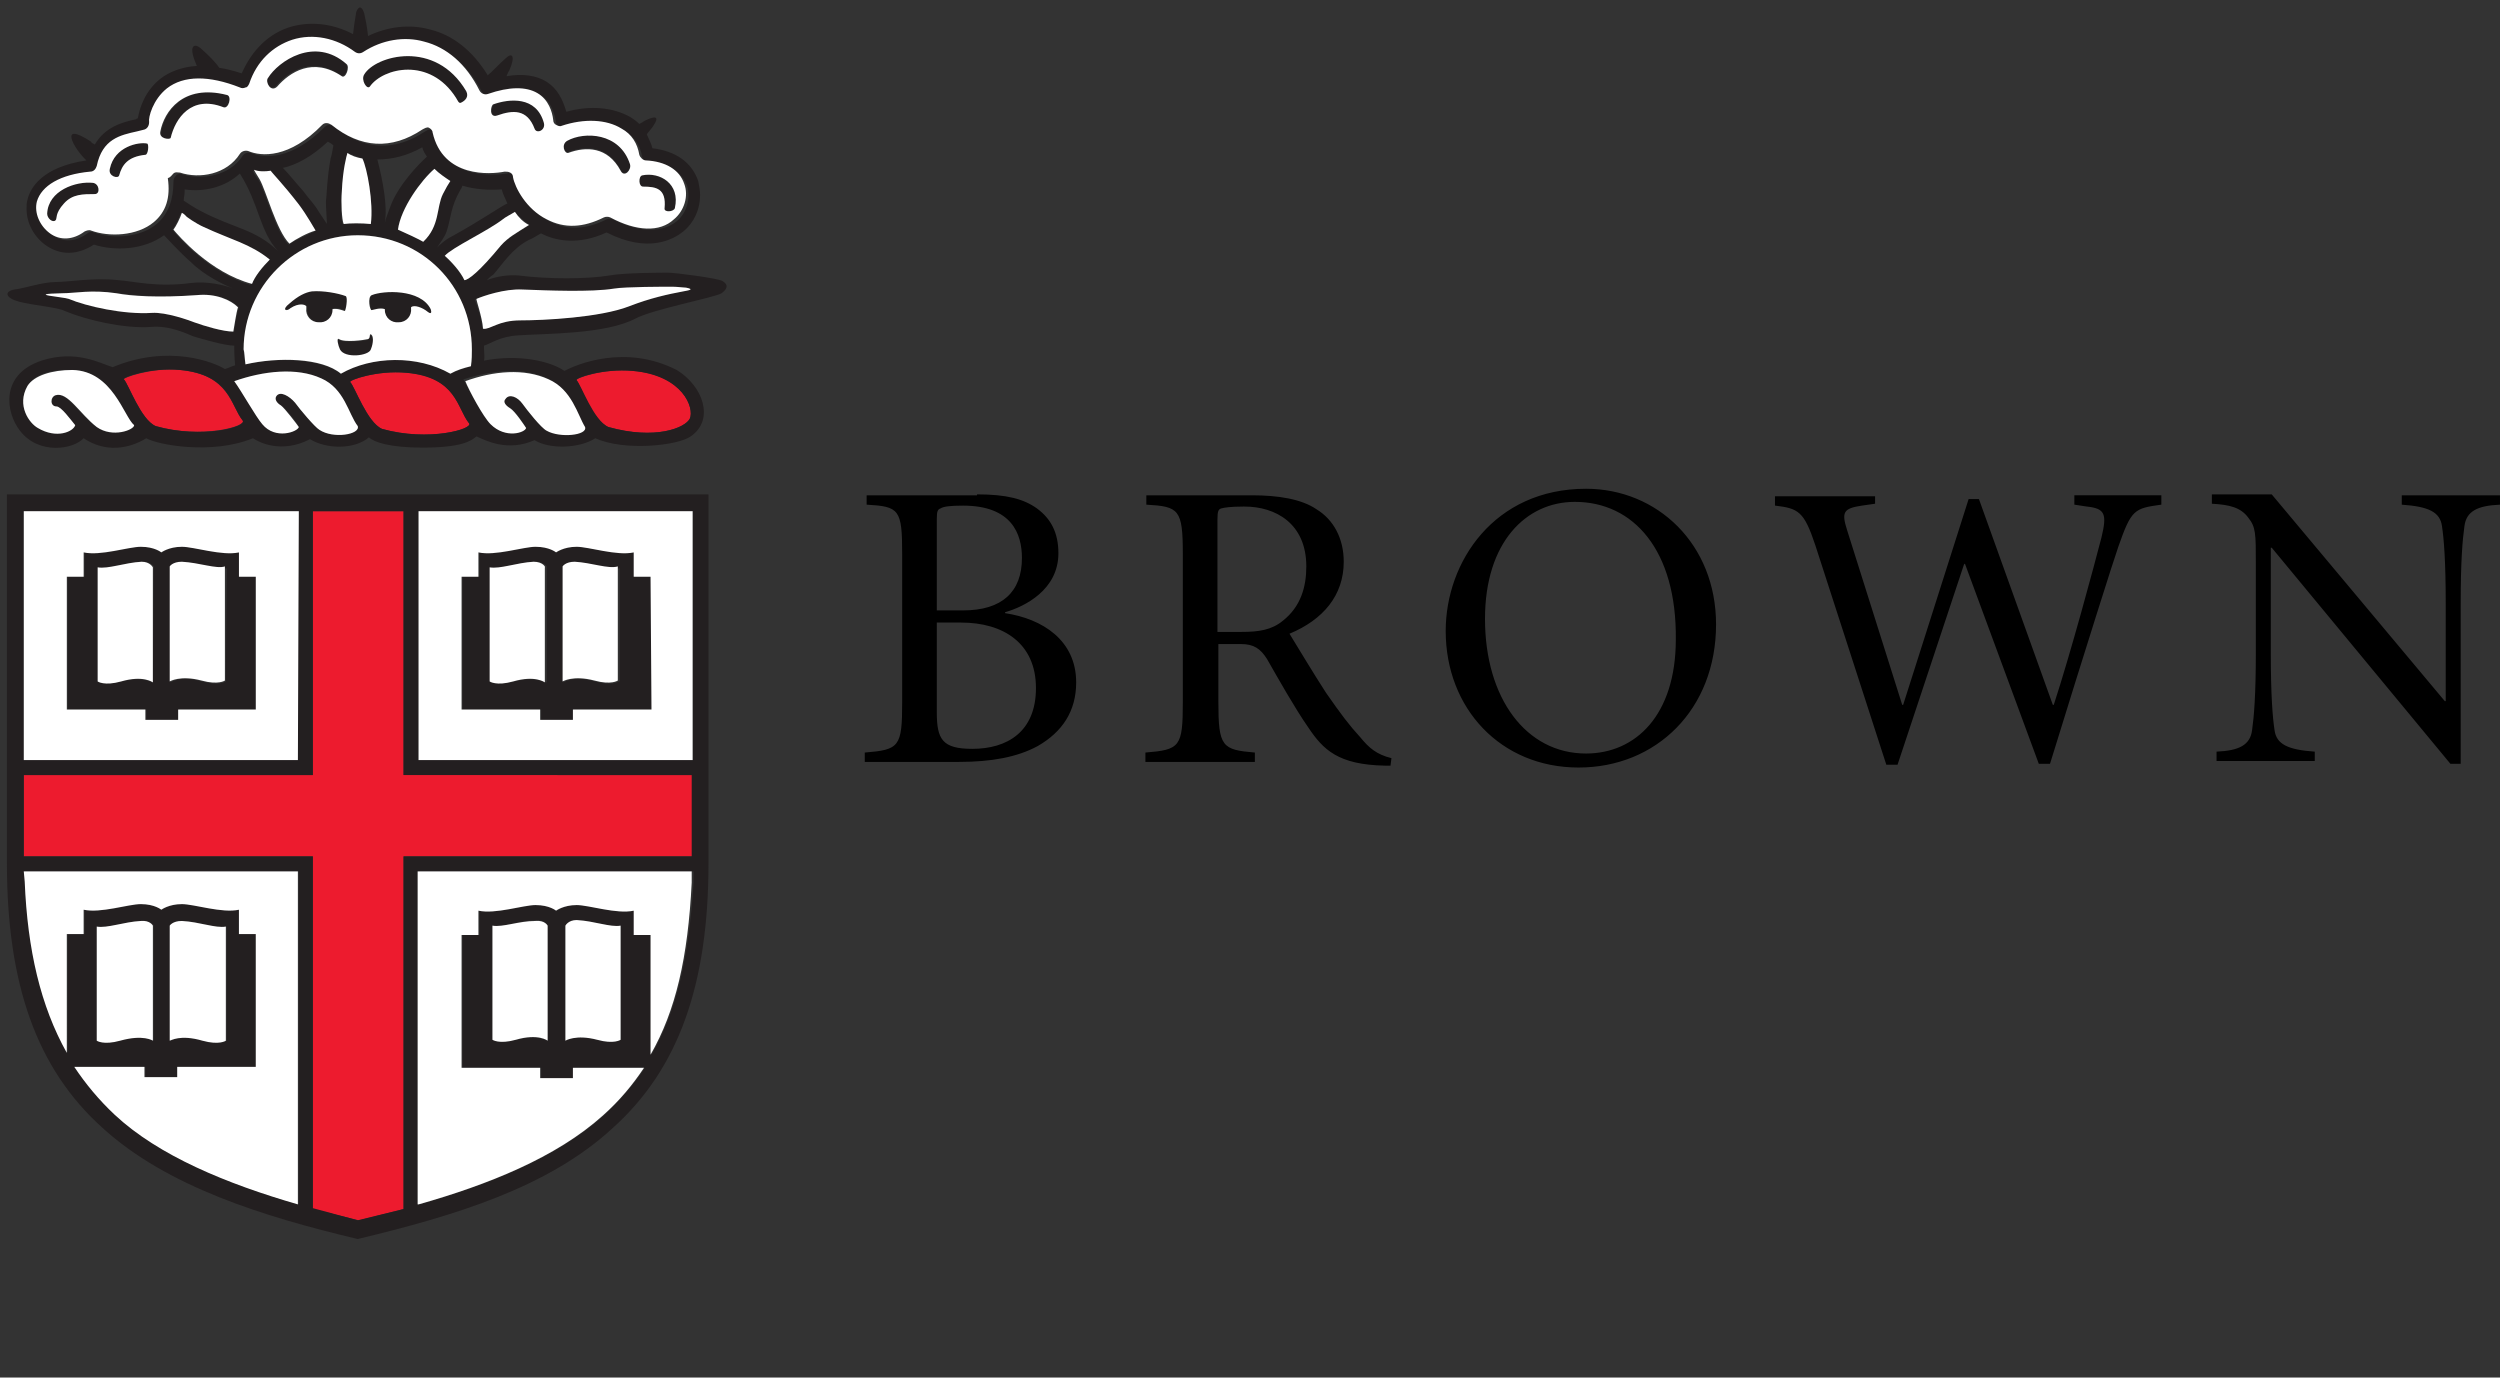 <svg xmlns="http://www.w3.org/2000/svg" width="147" height="81" viewBox="0 0 147 81">
    <rect x="0" y="0" width="147" height="81" fill="#333333" stroke="none"/>
    <g fill="none" fill-rule="evenodd">
        <g>
            <g>
                <g>
                    <path fill="#000" d="M100.904 36.716c0 5.005-3.52 8.415-8.086 8.415-4.566 0-7.811-3.465-7.811-8.03 0-4.071 2.86-8.362 8.251-8.362 4.18 0 7.646 3.246 7.646 7.977zM73.786 44.8H67.35v-.55c2.035-.165 2.2-.33 2.2-2.97v-8.69c0-2.641-.22-2.807-2.145-2.916v-.55h6.216c1.54 0 2.915.22 3.795.825.99.604 1.596 1.705 1.596 3.08 0 1.98-1.21 3.41-3.19 4.235.44.716 1.43 2.366 2.144 3.466.88 1.265 1.376 1.925 2.035 2.64.495.605.936.99 1.816 1.21l-.055.44h-.33c-2.75-.054-3.63-.935-4.511-2.255-.77-1.1-1.76-2.86-2.42-4.015-.385-.605-.77-.88-1.54-.88h-1.32v3.41c0 2.64.22 2.805 2.145 2.97v.55zm37.79.166h-.66l-4.182-12.927c-.66-1.98-.99-2.145-2.365-2.31v-.55h5.886v.44l-.77.11c-1.1.165-1.21.385-.88 1.43l3.245 10.286h.055l3.85-12.101h.606l4.345 12.101h.055c.99-3.025 2.365-8.141 2.806-9.846.33-1.375.22-1.705-.88-1.816l-.715-.11v-.55h5.115v.55c-1.595.22-1.76.276-2.53 2.476-.22.605-1.98 6.16-4.016 12.761h-.66l-4.345-11.77-.055.054-3.906 11.772zm24.532-.22h-5.775v-.55c1.32-.056 1.98-.386 2.09-1.266.11-.77.22-2.035.22-4.566V33.14c0-1.76 0-2.145-.44-2.695-.44-.605-1.1-.77-2.145-.825v-.55h3.52l10.176 12.156h.055v-5.72c0-2.531-.11-3.851-.22-4.566-.11-.825-.77-1.156-2.365-1.265v-.55h5.775v.55c-1.32.055-1.98.384-2.09 1.265-.11.77-.22 2.035-.22 4.565v9.406h-.605l-10.506-12.706h-.055v6.16c0 2.53.11 3.851.22 4.566.11.825.77 1.155 2.365 1.266v.55zm-79.704.054h-5.556v-.55c2.035-.165 2.2-.33 2.2-2.97v-8.69c0-2.641-.165-2.807-2.09-2.916v-.55h6.49v-.055c1.761 0 2.751.275 3.521.825.825.605 1.265 1.43 1.265 2.64 0 2.145-1.98 3.135-3.135 3.465v.055c2.2.33 4.18 1.596 4.18 4.07 0 1.706-.824 2.916-2.255 3.741-1.21.66-2.75.935-4.62.935zM92.598 29.51c-2.86 0-5.28 2.366-5.28 6.877 0 4.675 2.42 7.92 5.94 7.92 2.916 0 5.28-2.255 5.28-6.71.056-5.226-2.475-8.087-5.94-8.087zm-36.084 7.096h-1.43v5.28c0 1.596.33 2.146 2.09 2.146 2.035 0 3.74-.99 3.74-3.575 0-2.64-1.925-3.85-4.4-3.85zm16.59-6.82c-.769.003-1.086.056-1.298.11-.166.055-.22.164-.22.66v6.6h1.43c.99 0 1.76-.11 2.42-.66 1.045-.825 1.375-1.98 1.375-3.19 0-2.53-1.815-3.52-3.63-3.52h-.076zm-18.02 6.106h1.54c2.31 0 3.465-1.1 3.465-3.081 0-1.43-.605-3.08-3.465-3.08-.77 0-1.155.054-1.32.165-.165.055-.22.164-.22.605v5.39z" transform="translate(-301 -2347) translate(300 2346) translate(1 1)"/>
                    <path fill="#ED1B2E" d="M18.394 71.094L21.09 71.755 23.73 71.094 23.73 50.357 40.727 50.357 40.727 45.572 23.73 45.572 23.73 30.059 18.394 30.059 18.394 45.572 1.397 45.572 1.397 50.357 18.394 50.357zM23.895 21.919c2.97.22 2.97 2.09 3.686 2.97.274.33-2.366 1.1-5.116.33-.88-.385-1.595-2.475-1.87-2.75-.11-.11 1.595-.715 3.3-.55zm11.881 3.19c2.75.77 4.51.055 4.786-.495.275-.605-.385-2.585-3.355-2.805-1.706-.165-3.411.44-3.3.55.22.275.934 2.365 1.87 2.75zm-25.193-3.355c2.916.275 2.97 2.09 3.686 2.97.275.33-2.366 1.1-5.116.33-.88-.385-1.595-2.475-1.87-2.75-.11-.056 1.595-.715 3.3-.55z" transform="translate(-301 -2347) translate(300 2346) translate(1 1)"/>
                    <g fill="#231F20">
                        <path d="M42.225 16.345c-.22-.165-2.806-.495-3.19-.495-.386 0-2.586 0-3.466.165-1.32.22-3.63.22-5.336 0-.605-.055-1.32.055-1.87.275.11-.11.22-.22.385-.33.495-.55 1.1-1.54 2.09-2.035.275-.11.496-.275.715-.385.826.44 2.2.715 3.851-.055 2.475 1.265 3.96.385 4.51-.055.66-.55.99-1.32.99-2.145 0-.275-.055-.55-.11-.826-.384-1.1-1.32-1.76-2.695-1.925-.055-.275-.22-.55-.33-.825.165-.22.33-.385.385-.495.11-.165.55-.825-.55-.275-.055.055-.165.11-.275.165-.165-.165-.33-.275-.495-.385-1.045-.605-2.42-.715-3.796-.33-.22-.77-.55-1.375-1.154-1.76-.606-.385-1.43-.495-2.366-.33.055-.11.11-.275.165-.33.385-.88.165-1.1-.22-.715-.495.44-.77.77-1.045.99-.88-1.43-2.035-2.366-3.41-2.696-1.21-.33-2.476-.164-3.63.386-.056-.606-.166-1.045-.221-1.32-.22-.716-.495-.166-.495.054-.055.275-.11.716-.165 1.155-1.155-.605-2.42-.77-3.63-.44-1.32.385-2.31 1.376-2.916 2.75-.495-.164-.935-.274-1.32-.33-.22-.33-.605-.715-1.1-1.154-.33-.276-.605-.165-.44.44.055.22.165.44.22.605-.935.055-1.65.385-2.09.715-.935.715-1.265 1.705-1.376 2.365-.055 0-.11.055-.11.055-.77.165-1.815.44-2.42 1.485-.11-.055-.22-.11-.22-.165-1.925-1.265-1.045.385-.275 1.1-2.585.385-3.3 1.596-3.465 2.31-.055.166-.055.385-.055.55 0 .826.44 1.651 1.155 2.146.88.605 1.87.55 2.805-.055 1.21.385 2.916.33 4.125-.55.716.77 1.266 1.32 1.596 1.595.77.77 1.925 1.32 2.475 1.54-.55-.22-1.54-.44-2.475-.33-2.035.275-3.41-.11-4.29-.165-1.43-.165-2.916.11-3.686.11s-1.87.385-2.42.44c-.606.11-.55.495.275.716.825.22 2.31.33 2.695.55 1.32.55 3.52 1.045 5.06.935 1.1-.11 2.2.44 2.476.55.55.164 1.87.55 2.42.55 0-.055 0 .77.055 1.155-.22.055-.385.165-.605.22-.605-.385-3.3-1.486-6.6-.11-.716-.22-2.146-1.045-4.181-.385-2.476.825-2.09 3.08-1.265 4.125 1.1 1.43 3.135 1.1 3.74.44 1.32.88 2.695.605 3.685 0 .66.385 3.851.99 6.271 0 .33.22 1.65.935 3.355.055.99.605 2.641.605 3.466-.11.275.275 1.21.606 3.136.606 2.31 0 2.86-.386 3.19-.66.495.22 1.815.935 3.41.22.88.55 2.64.494 3.576-.111 1.705.77 4.84.44 5.61-.11 1.43-.99.715-2.97-.825-3.905-3.025-1.54-5.885-.33-6.6.055-.88-.605-2.75-.99-4.731-.605.055-.22 0-.496 0-.77v-.11c.385-.11.935-.55 2.035-.606 1.54-.11 5.116-.055 6.876-.99 1.045-.55 4.565-1.21 5.06-1.485.44-.33.33-.55.056-.715zm-13.037-2.09c-1.265 1.54-1.925 2.035-2.145 2.035-.275-.495-.77-1.1-1.155-1.43.44-.495 2.475-1.43 3.41-2.145.165-.11.55-.33.715-.44.22.275.55.55.88.77-.825.495-1.265.77-1.705 1.21zm-18.592-3.3c1.1.165 2.365-.11 3.245-.935 1.155 1.815 1.155 3.41 2.255 4.565-1.374-1.32-2.585-1.32-4.565-2.366-.33-.164-.825-.495-.99-.604 0-.166.055-.33.055-.55v-.11zm8.36 2.035c.056.055-.55-.825-.604-.935-.22-.33-.495-.606-.77-.99-.495-.55-.88-1.045-1.21-1.376.77-.165 1.705-.66 2.64-1.54.11.055.22.11.33.22-.055.33-.11.606-.165.77-.22 1.21-.22 2.146-.275 2.53 0 .386.055.99.055 1.321zm-1.704-1.1c.495.605.88 1.375.99 1.54-.385.165-1.1.495-1.54.77-.77-.77-1.376-3.19-1.76-3.796-.166-.22-.276-.384-.33-.55.274.11.66.055.934.11.11.056.77.66 1.706 1.926zm3.52 1.76c3.74 0 6.71 2.97 6.71 6.71 0 .276 0 .606-.054.99-.385.11-.825.276-1.21.44-1.925-1.154-4.566-1.044-6.436 0-1.155-.88-3.686-.99-5.611-.55-.055-.384-.11-.715-.11-.88.055-3.74 3.026-6.71 6.711-6.71zm-.935-2.585c.055-1.266.33-2.09.33-2.256.275.11.605.22.88.33.22.495.66 2.585.495 3.85-.55-.054-1.21-.054-1.65 0-.11-.22-.11-1.265-.055-1.924zm5.94.165c-.384.825-.164 1.87-1.154 2.805-.11-.11-1.1-.55-1.486-.715.166-1.32 1.375-2.916 2.146-3.575.22.275.605.55.88.714-.055.11-.22.386-.385.77zm1.046-.276c.055-.055.055-.11.11-.22.715.22 1.54.276 2.31.22.055.276.22.55.33.826-.385.164-1.54.99-3.245 1.925-.44.22-.715.495-.88.66.165-.275.44-.605.55-.935.274-.825.22-1.43.825-2.476zm-4.126.99c-.165.44-.275.716-.33.99.165-.99-.11-2.475-.44-3.74.88 0 1.76-.22 2.64-.715.056.22.165.385.276.55-.495.44-1.706 1.706-2.146 2.915zM8.946 12.99c-.99.825-2.64.88-3.686.495-.11-.055-.275-.055-.385.055-.66.495-1.43.55-2.035.11-.605-.44-.935-1.155-.77-1.87.22-.935 1.375-1.596 3.135-1.76.165 0 .33-.166.385-.33.33-1.596 1.375-1.816 2.366-2.036l.44-.11c.22-.055.33-.22.275-.44-.056-.275.22-1.32 1.045-1.98.99-.77 2.475-.77 4.29-.055.11.055.22.055.33 0 .11-.055.165-.11.22-.22.44-1.32 1.375-2.256 2.53-2.585 1.21-.386 2.53-.11 3.686.715.165.11.33.11.495 0 1.1-.715 2.42-.936 3.576-.606 1.32.33 2.42 1.32 3.245 2.861.11.165.33.275.495.22 1.265-.44 2.255-.44 2.915-.055.66.385.825 1.045.936 1.595 0 .11.11.22.165.275.11.055.22.055.33.055 1.32-.44 2.64-.385 3.52.165.605.385.935.88 1.045 1.54.055.165.165.33.385.33 1.155.055 1.98.606 2.255 1.376.22.714 0 1.595-.605 2.09-.88.715-2.255.66-3.74-.11-.11-.055-.275-.055-.385 0-1.21.605-2.31.66-3.356.11-1.21-.606-1.925-1.87-1.98-2.476 0-.11-.055-.22-.165-.275-.11-.054-.22-.11-.33-.054-.825.11-3.63.384-4.235-2.31-.056-.11-.11-.22-.22-.276-.11-.055-.275.055-.386.11-1.815 1.21-3.63 1.1-5.335-.275-.165-.11-.385-.165-.55 0-1.98 1.98-3.576 1.87-4.346 1.54-.165-.055-.385 0-.495.166-.77 1.21-2.42 1.43-3.52 1.1-.11-.055-.275-.055-.385.054-.11.11-.165.22-.165.386 0 .99-.275 1.87-.99 2.475zm.935.33c.165-.22.385-.66.495-.99.11.055.165.11.22.165.055 0 .66.44 1.045.66 1.705.825 2.75.99 3.905 1.925-.44.44-.88.99-1.1 1.485-2.42-.715-4.29-2.86-4.565-3.245zm1.265 5.445c-.22-.11-1.65-.605-2.475-.55-1.706.11-3.851-.385-4.896-.825-.275-.11-2.585-.33-.33-.33.77 0 1.65-.22 3.19 0 .88.11 2.42.275 4.73.11 1.156-.11 1.981.275 2.421.715-.11.33-.275 1.155-.275 1.43-.66 0-1.76-.33-2.365-.55zm-5.72 6.161c-1.046-.715-1.706-2.09-2.421-1.87-.275.11-.33.66.055.66.275 0 .77.77 1.1 1.1-.055.385-1.1.825-2.2.165-.495-.275-1.265-1.265-.605-2.475.385-.66 1.375-.99 2.64-.935 2.366.055 3.08 2.75 3.63 3.3 0 .22-1.32.715-2.2.055zm3.465-.055c-.88-.385-1.596-2.475-1.87-2.75-.11-.11 1.594-.715 3.3-.55 2.97.275 2.97 2.09 3.685 2.97.275.385-2.42 1.1-5.115.33zm9.626.22c-.275-.165-1.1-1.21-1.43-1.595-.275-.385-.825-.715-1.1-.385-.166.22 0 .44.275.55.275.165.99 1.045 1.045 1.265-.055.275-1.375.77-2.146-.165-.385-.495-1.155-1.925-1.65-2.53 1.706-.605 3.686-.825 5.116-.165 1.375.66 1.595 2.09 2.145 2.805.11.495-1.43.77-2.255.22zm3.685-.055c-.88-.385-1.595-2.475-1.87-2.75-.11-.11 1.595-.715 3.3-.55 2.97.275 2.97 2.09 3.686 2.97.275.33-2.366 1.1-5.116.33zm14.742-3.41c2.97.275 3.63 2.2 3.355 2.805-.275.55-2.035 1.265-4.785.495-.88-.385-1.595-2.475-1.87-2.75-.165-.11 1.54-.715 3.3-.55zm-5.006.44c1.375.66 1.65 2.09 2.145 2.805.11.495-1.54.605-2.255.22-.275-.165-1.1-1.21-1.43-1.595-.275-.385-.77-.605-.99-.275-.165.22.055.44.275.55.33.165.88.99.935 1.155-.055.275-1.21.66-2.09-.22-.44-.44-1.21-1.98-1.54-2.585 1.705-.55 3.52-.715 4.95-.055zm7.921-5.116c-.88.165-1.925.44-3.19.88-1.705.66-5.006.825-6.381.825-1.32 0-1.705.55-2.2.496 0-.716-.44-1.706-.44-1.706.385-.22 1.595-.605 2.695-.55 1.43.055 4.016.165 5.39-.055.661-.11 3.081-.11 3.411-.11.275 0 .715.055.825.055.605.055.165.11-.11.165z" transform="translate(-301 -2347) translate(300 2346) translate(1 1) translate(.262 .183)"/>
                        <path d="M5.315 11.23c-.715 0-1.32 0-1.815.55-.55.605-.385.88-.495.99-.165.165-.495-.11-.495-.385.055-1.375 1.705-1.926 2.695-1.815.385.054.44.66.11.66M8.286 8.92c-1.046.11-1.375.604-1.54 1.21-.056.22-.66.054-.55-.385.274-1.321 1.705-1.596 2.2-1.486.11.055.055.66-.11.66M12.851 6.114c-1.87-.715-2.805.66-3.08 1.815-.055.165-.66.11-.55-.385.22-1.155 1.32-2.805 3.905-2.145.22.055.055.825-.275.715M19.782 4.244c-1.705-1.156-3.08-.22-3.795.605-.33.385-.716-.275-.55-.495.605-.99 2.75-2.476 4.62-.825.22.22 0 .88-.275.715M26.878 5.839c-.165.11-.22-.11-.33-.275-1.54-2.42-4.29-1.76-5.061-.66-.165.22-.55-.385-.33-.715.66-1.1 4.18-2.09 5.996.99.165.33-.11.55-.275.66M31.168 7.379c-.44-1.155-1.265-1.1-2.2-.77-.44.165-.33-.605-.165-.66.935-.33 2.53-.495 2.97 1.1.056.44-.495.66-.605.33M36.229 9.8c-.77-1.43-2.035-1.43-3.08-1.046-.22.11-.44-.495-.055-.715.99-.55 3.08-.495 3.685 1.375.11.33-.33.88-.55.385M39.42 12.055c-.056.22-.66.275-.606 0 .11-1.156-.495-1.265-1.265-1.265-.275 0-.275-.606-.055-.66 1.045-.22 2.255.55 1.925 1.925M19.342 18.05c0 .44-.385.77-.825.715-.44 0-.77-.385-.715-.825v-.11c-.055-.11-.44-.22-.935.11-.275.165-.55.055-.11-.33.495-.44.934-.66 1.32-.715.66-.055 1.54.11 1.98.275.165.055 0 .935-.055.88-.165-.055-.44-.165-.715-.11l.055.11zM21.542 20.416c-.11.384-1.54.55-1.815 0-.11-.22-.22-.715-.055-.605.33.164 1.43.055 1.65 0 .165-.056.055-.33.165-.276.22 0 .22.495.055.88M24.898 18.215c-.33-.275-.825-.44-.99-.275v.055c.054.44-.276.826-.716.826-.44.055-.825-.275-.825-.716v-.054c-.275-.11-.715.054-.77.054-.055 0-.22-.824 0-.935.66-.275 2.86-.385 3.466.825.055.165 0 .33-.165.22M24.348 29.877h16.117v14.631H24.348V29.877zm-23.213 0h16.117v14.631H1.135V29.877zm16.172 40.76c-4.126-1.21-8.197-2.86-10.782-5.281-.935-.88-1.705-1.76-2.365-2.805h4.126v.605h1.925v-.605h4.62V54.74h-.99v-1.43c-.99.22-2.64-.33-3.355-.33-.825 0-1.21.33-1.21.33s-.44-.33-1.21-.33c-.716 0-2.366.55-3.356.33v1.43h-.99v6.986c-1.595-2.75-2.31-6.051-2.475-10.067l-.055-.605h16.117v19.583zM5.48 61.01V54.3c.55.11 1.54-.275 2.585-.33.55 0 .716.275.716.275v6.766s-.605-.386-1.87-.055c-1.045.33-1.43.055-1.43.055zm4.29 0v-6.766s.166-.33.716-.275c.99.055 1.98.44 2.585.33v6.71s-.385.276-1.375 0c-1.375-.385-1.925 0-1.925 0zm13.697 9.9l-2.695.66-2.64-.714V50.174H1.135V45.39h16.997V29.877h5.335v15.512H40.41v4.785H23.467v20.738zm14.577-9.076v-7.04h-.99v-1.43c-.99.22-2.64-.33-3.355-.33-.825 0-1.21.33-1.21.33s-.385-.33-1.21-.33c-.716 0-2.366.55-3.356.33v1.43h-.99v7.81h4.62v.606h1.926v-.605h4.18c-.66.99-1.485 1.925-2.42 2.805-2.75 2.475-6.766 4.07-10.837 5.226V51.054H40.52v.66c-.275 4.401-.99 7.536-2.475 10.121zm-1.815-7.59v6.71s-.385.276-1.375 0c-1.32-.385-1.87.056-1.87.056v-6.766s.165-.33.715-.275c.99 0 1.98.385 2.53.275zm-4.29 0v6.766s-.605-.386-1.87-.055c-.99.275-1.376 0-1.376 0v-6.711c.55.11 1.54-.275 2.585-.33.55 0 .66.33.66.33zM.144 28.887v21.672c0 7.151 1.76 12.101 5.61 15.567 3.796 3.466 9.462 5.226 15.017 6.546 5.72-1.375 11.221-3.026 15.017-6.546 3.85-3.466 5.61-8.416 5.61-15.567V28.887H.145z" transform="translate(-301 -2347) translate(300 2346) translate(1 1) translate(.262 .183)"/>
                        <path d="M13.841 33.727v-1.43c-.99.22-2.64-.33-3.355-.33-.825 0-1.21.33-1.21.33s-.44-.33-1.21-.33c-.716 0-2.366.55-3.356.33v1.43h-.99v7.811h4.62v.605h1.926v-.605h4.62v-7.81h-1.045zm-5.115 6.216s-.605-.385-1.87-.055c-.99.275-1.376 0-1.376 0v-6.71c.55.11 1.54-.276 2.585-.331.55 0 .716.275.716.275l-.055 6.82zm4.29-.055s-.385.275-1.375 0c-1.32-.385-1.87.055-1.87.055v-6.766s.165-.33.715-.275c.99.055 1.98.44 2.585.33l-.055 6.656zM37.054 33.727v-1.43c-.99.22-2.64-.33-3.355-.33-.825 0-1.21.33-1.21.33s-.385-.33-1.21-.33c-.716 0-2.366.55-3.356.33v1.43h-.99v7.811h4.62v.605h1.926v-.605h4.62v-7.81h-1.045zm-5.225 6.216s-.606-.385-1.87-.055c-.991.275-1.376 0-1.376 0v-6.71c.55.11 1.54-.276 2.585-.331.55 0 .716.275.716.275v6.82h-.055zm4.29-.055s-.385.275-1.375 0c-1.32-.385-1.87.055-1.87.055v-6.766s.164-.33.715-.275c.99.055 1.98.44 2.585.33v6.656h-.055z" transform="translate(-301 -2347) translate(300 2346) translate(1 1) translate(.262 .183)"/>
                    </g>
                    <g fill="#FFF">
                        <path d="M23.322 69.097c4.07-1.155 8.085-2.75 10.836-5.225.99-.88 1.76-1.815 2.42-2.806h-4.18v.606h-1.926v-.606h-4.62v-7.81h.99v-1.43c.99.22 2.64-.33 3.355-.33.825 0 1.21.33 1.21.33s.44-.33 1.21-.33c.716 0 2.366.55 3.356.33v1.43h.99v7.04c1.485-2.585 2.2-5.72 2.42-10.12v-.661H23.268v19.582h.055zM.164 50.12c.165 4.016.935 7.316 2.475 10.067V53.2h.99v-1.43c.99.22 2.64-.33 3.355-.33.825 0 1.21.33 1.21.33s.44-.33 1.21-.33c.716 0 2.366.55 3.356.33v1.43h.99v7.81H9.13v.605H7.205v-.604H3.079c.66.99 1.43 1.925 2.365 2.805 2.585 2.42 6.601 4.07 10.782 5.28V49.515H.109l.055.605z" transform="translate(-301 -2347) translate(300 2346) translate(1 1) translate(1.289 1.722)"/>
                        <path d="M7.7 59.471v-6.765s-.166-.33-.716-.275c-.99.054-1.98.44-2.585.33v6.71s.385.275 1.375 0c1.376-.385 1.926 0 1.926 0zM2.749 15.851c1.045.44 3.245.935 4.896.825.825-.055 2.2.44 2.475.55.605.22 1.705.55 2.31.55.055-.275.165-1.1.275-1.43-.44-.44-1.32-.825-2.42-.715-2.31.165-3.85.055-4.73-.11-1.486-.22-2.42 0-3.19 0-2.256.055.109.22.384.33zM7.04 31.308c-.99.055-1.981.44-2.586.33v6.71s.385.276 1.375 0c1.32-.384 1.87.056 1.87.056v-6.766s-.165-.33-.66-.33zM32.507 31.308c-.55 0-.715.275-.715.275v6.766s.606-.385 1.87-.055c.99.275 1.376 0 1.376 0v-6.711c-.55.165-1.54-.22-2.53-.275z" transform="translate(-301 -2347) translate(300 2346) translate(1 1) translate(1.289 1.722)"/>
                        <path d="M39.438 28.337H23.322V42.97h16.116V28.337zM37.018 40h-4.62v.605h-1.926V40h-4.62v-7.81h.99v-1.431c.99.22 2.64-.33 3.355-.33.825 0 1.21.33 1.21.33s.44-.33 1.21-.33c.716 0 2.366.55 3.356.33v1.43h.99L37.018 40zM31.957 52.706v6.765s.605-.385 1.87-.054c.99.275 1.376 0 1.376 0v-6.711c-.605.11-1.54-.275-2.585-.33-.495 0-.66.33-.66.33zM27.667 52.706v6.71s.385.276 1.375 0c1.32-.385 1.87.055 1.87.055v-6.765s-.165-.33-.715-.275c-.99 0-1.925.385-2.53.275z" transform="translate(-301 -2347) translate(300 2346) translate(1 1) translate(1.289 1.722)"/>
                        <path d="M30.087 31.308c-.99.055-1.98.44-2.585.33v6.71s.385.276 1.375 0c1.32-.384 1.87.056 1.87.056v-6.766c.056 0-.11-.33-.66-.33zM14.575 13.541c-1.155-.935-2.255-1.155-3.905-1.925-.385-.165-1.045-.605-1.045-.66-.055-.056-.11-.11-.22-.165-.11.33-.33.77-.495.99.275.33 2.145 2.53 4.62 3.19.165-.44.605-.99 1.045-1.43zM13.64 8.26c.055.11.165.275.33.55.385.66.99 3.026 1.76 3.796.385-.275 1.1-.66 1.54-.77-.11-.166-.494-.88-.99-1.54-.935-1.21-1.594-1.871-1.65-1.98-.33.054-.714.054-.99-.056zM13.145 19.702c1.925-.44 4.51-.385 5.611.55 1.815-1.046 4.51-1.1 6.436 0 .385-.22.77-.33 1.21-.44.055-.385.055-.715.055-.99 0-3.74-2.97-6.711-6.71-6.711-3.686 0-6.712 3.025-6.712 6.71.055.165.055.496.11.88zm7.426-4.07c.66-.276 2.86-.386 3.466.824.055.165.055.33-.166.165-.33-.275-.824-.44-.99-.275v.055c.055.44-.275.825-.715.825-.44.056-.825-.275-.825-.715v-.055c-.275-.11-.715.055-.77.055-.11.055-.275-.77 0-.88zm-.22 2.584c.165-.055.055-.33.165-.275.165.055.165.495 0 .88-.11.385-1.54.55-1.815 0-.11-.22-.22-.714-.055-.605.33.22 1.485.056 1.705 0zm-4.62-2.09c.495-.44.934-.66 1.32-.715.66-.055 1.54.11 1.98.275.165.055 0 .935-.055.88-.165-.055-.44-.165-.715-.11v.055c0 .44-.385.77-.826.715-.44 0-.77-.385-.714-.825v-.11c-.056-.11-.44-.22-.935.11-.22.22-.55.11-.055-.275zM17.6 20.526c-1.43-.66-3.41-.44-5.115.166.44.605 1.265 2.09 1.65 2.53.77.935 2.09.44 2.146.165-.11-.165-.825-1.1-1.045-1.265-.275-.165-.386-.385-.275-.55.22-.33.77 0 1.1.385.275.385 1.155 1.43 1.43 1.595.825.55 2.42.275 2.255-.22-.55-.715-.77-2.2-2.145-2.806zM2.969 20.032c-1.21 0-2.255.33-2.64.935-.66 1.155.11 2.2.605 2.475 1.1.66 2.09.22 2.2-.165-.275-.33-.825-1.1-1.1-1.1-.385 0-.385-.55-.055-.66.715-.22 1.43 1.1 2.42 1.87.936.66 2.2.165 2.2-.11-.605-.495-1.264-3.19-3.63-3.245zM20.516 11.45c.165-1.265-.22-3.3-.495-3.85-.33-.055-.66-.165-.88-.33-.055.165-.275.99-.33 2.256-.055.66 0 1.705.11 1.924.385-.054 1.045-.054 1.595 0zM24.257 8.205c-.77.66-1.98 2.31-2.146 3.576.386.164 1.32.605 1.485.715.99-.935.77-2.035 1.156-2.805.165-.33.33-.606.44-.77-.33-.22-.66-.44-.935-.716zM27.557 23.222c.88.88 2.035.495 2.09.22-.11-.165-.66-.99-.935-1.155-.275-.165-.44-.385-.275-.55.22-.33.715-.11.99.275s1.1 1.43 1.43 1.595c.77.44 2.42.275 2.256-.22-.44-.715-.77-2.2-2.146-2.805-1.43-.66-3.245-.495-4.895.11.22.55 1.045 2.09 1.485 2.53zM27.117 17.611c.44.055.88-.495 2.2-.495 1.375 0 4.676-.165 6.38-.825 1.266-.495 2.311-.715 3.191-.88.275-.055.715-.11.165-.22-.11 0-.55-.055-.825-.055-.385 0-2.75 0-3.41.11-1.32.22-3.96.11-5.39.055-1.046-.055-2.311.385-2.696.55-.055 0 .33 1.045.385 1.76z" transform="translate(-301 -2347) translate(300 2346) translate(1 1) translate(1.289 1.722)"/>
                        <path d="M8.91 8.48c.11-.11.275-.054.385-.054 1.155.384 2.75.11 3.52-1.1.11-.166.33-.221.495-.166.77.33 2.42.44 4.346-1.54.165-.165.385-.11.55 0 1.705 1.375 3.52 1.485 5.336.275.11-.055.275-.165.384-.11.11.055.22.165.22.275.605 2.695 3.411 2.475 4.236 2.31.11 0 .22 0 .33.056.11.054.165.164.165.275.11.604.77 1.87 1.98 2.474 1.046.55 2.145.495 3.356-.11.11-.054.275-.054.385 0 1.54.826 2.915.88 3.74.11.605-.495.88-1.375.605-2.09-.275-.825-1.1-1.32-2.255-1.375-.165 0-.33-.165-.385-.33-.11-.66-.44-1.21-1.045-1.54-.88-.55-2.2-.605-3.52-.165-.11.055-.22 0-.33-.055-.11-.055-.166-.165-.166-.275-.055-.495-.275-1.21-.935-1.595-.66-.386-1.65-.386-2.915.055-.165.055-.385 0-.495-.22-.77-1.54-1.926-2.53-3.246-2.86-1.154-.33-2.475-.11-3.575.604-.165.11-.33.11-.495 0-1.1-.825-2.475-1.1-3.686-.714-1.155.384-2.09 1.265-2.53 2.585-.055.11-.11.22-.22.22-.11.055-.22.055-.33 0-1.815-.715-3.3-.715-4.29.055-.825.66-1.1 1.705-1.045 1.98 0 .22-.11.385-.275.44l-.44.11c-.99.22-2.036.44-2.366 2.035-.055.165-.165.33-.385.33-1.76.165-2.86.826-3.135 1.76-.165.66.165 1.43.77 1.87.605.44 1.375.386 2.035-.11.11-.054.275-.11.385-.054 1.045.385 2.695.33 3.686-.495.715-.605.99-1.43.824-2.586.166-.054.22-.165.33-.275zm27.558.11c1.045-.22 2.255.495 1.925 1.926-.055.22-.66.275-.605 0 .11-1.156-.495-1.265-1.265-1.265-.275 0-.275-.606-.055-.66zm-4.4-2.035c.99-.55 3.08-.495 3.685 1.375.11.33-.33.825-.55.385-.77-1.43-2.035-1.43-3.08-1.045-.22.055-.44-.495-.055-.715zM27.722 4.41c.935-.33 2.53-.495 2.97 1.1.11.44-.44.66-.55.33-.44-1.155-1.265-1.1-2.2-.77-.495.165-.385-.605-.22-.66zM20.13 2.65c.66-1.1 4.18-2.09 5.996.99.165.33-.055.55-.275.66-.165.11-.22-.11-.33-.275-1.54-2.42-4.29-1.76-5.061-.66-.165.22-.55-.385-.33-.715zm-5.665.22c.604-.99 2.75-2.475 4.62-.826.22.166-.055.88-.275.716-1.705-1.156-3.08-.22-3.796.604-.385.386-.715-.275-.55-.495zM4.289 9.69c-.715 0-1.32 0-1.815.55-.55.606-.385.88-.495.99-.165.166-.495-.11-.495-.384C1.539 9.47 3.189 8.92 4.179 9.03c.385.055.44.66.11.66zm2.97-2.31c-1.045.11-1.374.605-1.54 1.21-.055.22-.66.055-.55-.385.275-1.32 1.706-1.595 2.2-1.485.11.055.056.66-.11.66zm.88-1.375C8.36 4.85 9.46 3.2 12.046 3.86c.33.055.11.88-.22.715-1.87-.715-2.805.66-3.08 1.815-.055.11-.716.055-.605-.385z" transform="translate(-301 -2347) translate(300 2346) translate(1 1) translate(1.289 1.722)"/>
                        <path d="M28.987 10.736c-.165.11-.605.33-.715.44-.935.715-2.97 1.65-3.41 2.145.384.33.935.935 1.155 1.43.22 0 .88-.495 2.145-2.035.44-.495.88-.715 1.65-1.21-.33-.165-.605-.44-.825-.77zM10.615 59.471c.99.275 1.375 0 1.375 0v-6.71c-.605.11-1.54-.276-2.585-.33-.55 0-.715.275-.715.275v6.765c.055 0 .605-.385 1.925 0zM16.28 28.337H.11V42.97h16.117l.055-14.632zM13.806 40h-4.62v.605H7.259V40H2.64v-7.81h.99v-1.431c.99.22 2.64-.33 3.355-.33.825 0 1.21.33 1.21.33s.44-.33 1.21-.33c.716 0 2.366.55 3.356.33v1.43h.99V40h.055z" transform="translate(-301 -2347) translate(300 2346) translate(1 1) translate(1.289 1.722)"/>
                        <path d="M9.405 31.308c-.55 0-.715.275-.715.275v6.766s.605-.385 1.87-.055c.99.275 1.375 0 1.375 0v-6.711c-.495.165-1.485-.22-2.53-.275z" transform="translate(-301 -2347) translate(300 2346) translate(1 1) translate(1.289 1.722)"/>
                    </g>
                    <path d="M0 1.907H147V80.907H0z" transform="translate(-301 -2347) translate(300 2346) translate(1 1)"/>
                </g>
            </g>
        </g>
    </g>
</svg>
